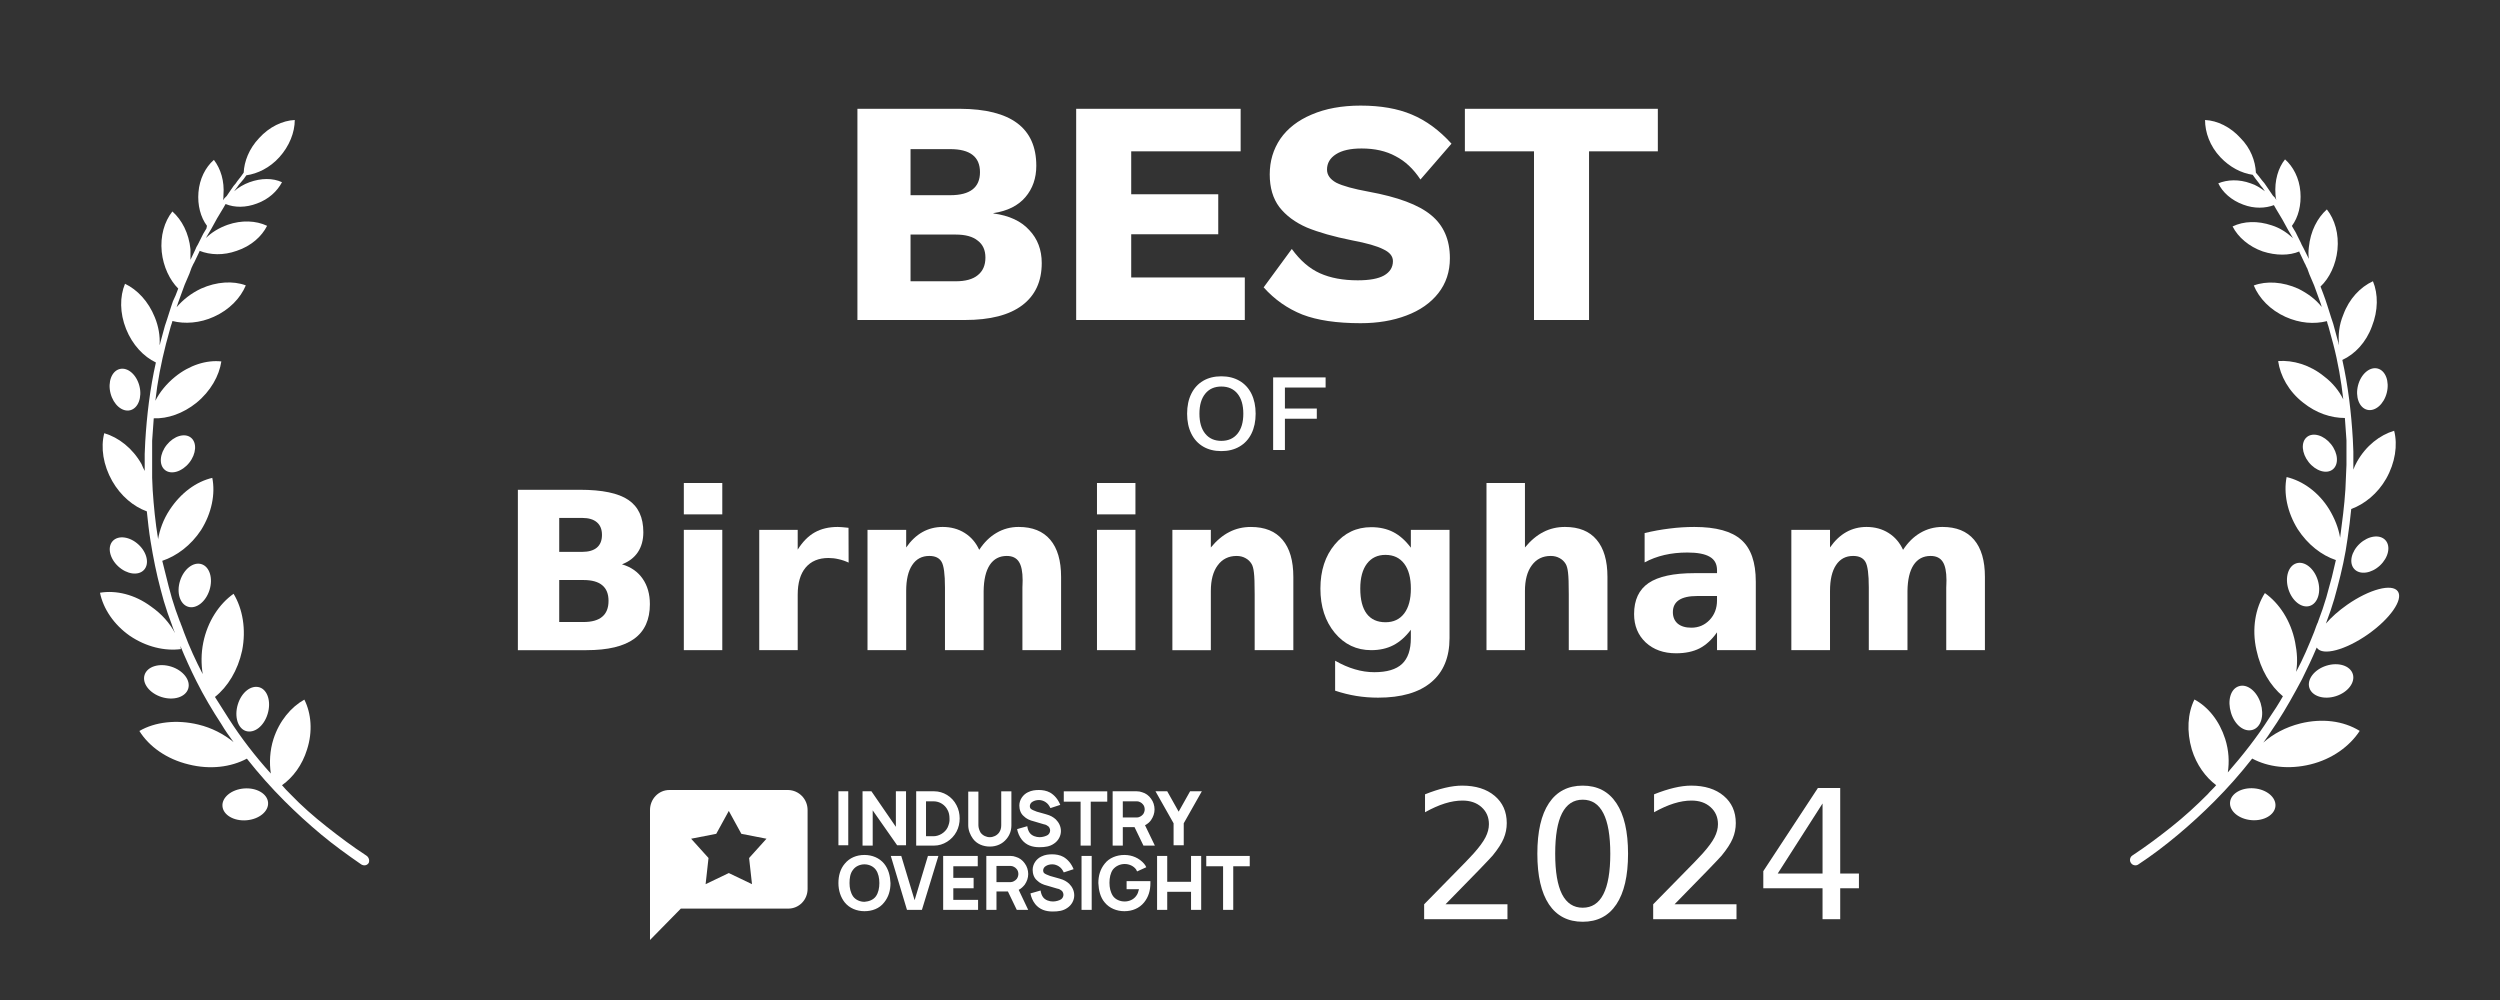 <?xml version="1.0" encoding="UTF-8" standalone="no"?>
<svg
   xmlns:dc="http://purl.org/dc/elements/1.1/"
   xmlns:cc="http://creativecommons.org/ns#"
   xmlns:rdf="http://www.w3.org/1999/02/22-rdf-syntax-ns#"
   xmlns:svg="http://www.w3.org/2000/svg"
   xmlns="http://www.w3.org/2000/svg"
   width="250"
   height="100"
   viewBox="0 0 250 100"
   fill="none"
   version="1.1"
   id="svg25">
  <rect x="0" y="0" width="250" height="100" fill="#333333" stroke="none"/>
  <defs
     id="defs4">
    <style
       type="text/css"
       id="style2">
  	@font-face {
        font-family: PT Sans Narrow;
        font-weight: 700;
        src: url('https://tnbt.dev/fonts/PTSansNarrow-Bold.ttf');
    }
  	@font-face {
	    font-family: Work Sans;
        font-weight: 400;
	    src: url('https://tnbt.dev/fonts/WorkSans-Regular.ttf');
    }
	</style>
  </defs>
  <path
     d="M85.742 10.88H96.014C101.092 10.901 103.63 12.8 103.63 16.576C103.63 17.813 103.268 18.859 102.542 19.712C101.817 20.565 100.75 21.099 99.342 21.312V21.344C100.921 21.557 102.116 22.112 102.926 23.008C103.758 23.883 104.174 24.981 104.174 26.304C104.174 28.139 103.524 29.547 102.222 30.528C100.921 31.509 99.012 32 96.494 32H85.742V10.88ZM95.022 19.52C97.006 19.52 97.998 18.752 97.998 17.216C97.998 15.68 97.006 14.912 95.022 14.912H91.054V19.52H95.022ZM95.566 28.128C96.548 28.128 97.284 27.925 97.774 27.52C98.286 27.115 98.542 26.528 98.542 25.76C98.542 25.013 98.286 24.448 97.774 24.064C97.284 23.659 96.548 23.456 95.566 23.456H91.054V28.128H95.566ZM124.481 27.744V32H107.617V10.88H124.065V15.136H113.121V19.424H121.825V23.424H113.121V27.744H124.481ZM136.061 10.56C138.066 10.56 139.773 10.859 141.181 11.456C142.61 12.053 143.933 13.024 145.149 14.368L142.045 17.952C141.341 16.885 140.509 16.107 139.549 15.616C138.61 15.104 137.479 14.848 136.157 14.848C135.047 14.848 134.194 15.04 133.597 15.424C132.999 15.808 132.701 16.32 132.701 16.96C132.701 17.493 133.01 17.931 133.629 18.272C134.269 18.592 135.346 18.891 136.861 19.168C139.783 19.701 141.863 20.48 143.101 21.504C144.359 22.528 144.989 23.968 144.989 25.824C144.989 27.168 144.605 28.331 143.837 29.312C143.069 30.293 142.002 31.04 140.637 31.552C139.293 32.064 137.767 32.32 136.061 32.32C133.671 32.32 131.73 32.032 130.237 31.456C128.743 30.859 127.453 29.952 126.365 28.736L129.181 24.896C130.013 26.048 130.951 26.859 131.997 27.328C133.042 27.797 134.301 28.032 135.773 28.032C136.946 28.032 137.821 27.872 138.397 27.552C138.994 27.211 139.293 26.731 139.293 26.112C139.293 25.621 138.973 25.227 138.333 24.928C137.714 24.608 136.669 24.309 135.197 24.032C133.383 23.669 131.879 23.243 130.685 22.752C129.511 22.24 128.594 21.557 127.933 20.704C127.293 19.851 126.973 18.763 126.973 17.44C126.973 16.117 127.325 14.933 128.029 13.888C128.754 12.843 129.799 12.032 131.165 11.456C132.551 10.859 134.183 10.56 136.061 10.56ZM165.784 15.136H158.904V32H153.4V15.136H146.488V10.88H165.784V15.136Z"
     fill="white"
     id="path6" />
  <path
     d="M122.132 37.63C122.828 37.63 123.433 37.78 123.947 38.081C124.467 38.382 124.867 38.814 125.146 39.379C125.424 39.944 125.564 40.607 125.564 41.37C125.564 42.133 125.424 42.796 125.146 43.361C124.867 43.926 124.467 44.358 123.947 44.659C123.433 44.96 122.828 45.11 122.132 45.11C121.435 45.11 120.83 44.96 120.317 44.659C119.803 44.358 119.407 43.926 119.129 43.361C118.85 42.796 118.711 42.133 118.711 41.37C118.711 40.607 118.85 39.944 119.129 39.379C119.407 38.814 119.803 38.382 120.317 38.081C120.83 37.78 121.435 37.63 122.132 37.63ZM122.132 38.653C121.45 38.653 120.914 38.891 120.526 39.368C120.137 39.845 119.943 40.512 119.943 41.37C119.943 42.228 120.137 42.895 120.526 43.372C120.914 43.849 121.45 44.087 122.132 44.087C122.821 44.087 123.36 43.849 123.749 43.372C124.137 42.895 124.332 42.228 124.332 41.37C124.332 40.512 124.137 39.845 123.749 39.368C123.36 38.891 122.821 38.653 122.132 38.653ZM128.491 38.752V40.853H131.681V41.876H128.491V45H127.314V37.74H132.561V38.752H128.491Z"
     fill="white"
     id="path8" />
  <g
     id="textCity"
     dominant-baseline="middle"
     text-anchor="middle">
    <g
       aria-label="Birmingham"
       id="text10"
       style="font-weight:700;font-size:22px;font-family:'PT Sans Narrow';fill:#ffffff">
      <path
         d="m 58.21,55.187 q 0.978,0 1.482,-0.43 0.505,-0.43 0.505,-1.268 0,-0.827 -0.505,-1.257 -0.505,-0.44 -1.482,-0.44 h -2.288 v 3.395 z m 0.14,7.015 q 1.246,0 1.869,-0.526 0.634,-0.526 0.634,-1.59 0,-1.042 -0.623,-1.558 -0.623,-0.526 -1.88,-0.526 h -2.428 v 4.2 z m 3.846,-5.769 q 1.332,0.387 2.062,1.429 0.73,1.042 0.73,2.557 0,2.32 -1.568,3.459 -1.568,1.139 -4.77,1.139 H 51.787 V 48.978 h 6.209 q 3.341,0 4.834,1.01 1.504,1.01 1.504,3.233 0,1.171 -0.548,1.998 -0.548,0.816 -1.59,1.214 z"
         style="font-weight:700;font-size:22px;font-family:'PT Sans Narrow';fill:#ffffff"
         id="path31" />
      <path
         d="m 68.383,52.984 h 3.846 v 12.031 h -3.846 z m 0,-4.684 h 3.846 v 3.137 h -3.846 z"
         style="font-weight:700;font-size:22px;font-family:'PT Sans Narrow';fill:#ffffff"
         id="path33" />
      <path
         d="m 84.862,56.261 q -0.505,-0.236 -1.01,-0.344 -0.494,-0.118 -0.999,-0.118 -1.482,0 -2.288,0.956 -0.795,0.945 -0.795,2.718 v 5.543 h -3.846 v -12.031 h 3.846 v 1.977 q 0.741,-1.182 1.697,-1.719 0.967,-0.548 2.31,-0.548 0.193,0 0.419,0.021 0.226,0.011 0.655,0.064 z"
         style="font-weight:700;font-size:22px;font-family:'PT Sans Narrow';fill:#ffffff"
         id="path35" />
      <path
         d="m 97.924,54.982 q 0.73,-1.117 1.729,-1.697 1.01,-0.591 2.213,-0.591 2.073,0 3.158,1.278 1.085,1.278 1.085,3.717 v 7.326 h -3.867 v -6.273 q 0.011,-0.14 0.011,-0.29 0.011,-0.15 0.011,-0.43 0,-1.278 -0.376,-1.848 -0.376,-0.58 -1.214,-0.58 -1.096,0 -1.697,0.902 -0.591,0.902 -0.612,2.61 v 5.908 h -3.867 v -6.273 q 0,-1.998 -0.344,-2.567 -0.344,-0.58 -1.225,-0.58 -1.106,0 -1.708,0.913 -0.602,0.902 -0.602,2.589 v 5.919 h -3.867 v -12.031 h 3.867 v 1.762 q 0.709,-1.021 1.622,-1.536 0.924,-0.516 2.03,-0.516 1.246,0 2.202,0.602 0.956,0.602 1.45,1.687 z"
         style="font-weight:700;font-size:22px;font-family:'PT Sans Narrow';fill:#ffffff"
         id="path37" />
      <path
         d="m 109.698,52.984 h 3.846 v 12.031 h -3.846 z m 0,-4.684 h 3.846 v 3.137 h -3.846 z"
         style="font-weight:700;font-size:22px;font-family:'PT Sans Narrow';fill:#ffffff"
         id="path39" />
      <path
         d="m 129.334,57.689 v 7.326 h -3.867 v -1.192 -4.415 q 0,-1.558 -0.075,-2.148 -0.064,-0.591 -0.236,-0.87 -0.226,-0.376 -0.612,-0.58 -0.387,-0.215 -0.881,-0.215 -1.203,0 -1.891,0.935 -0.688,0.924 -0.688,2.567 v 5.919 h -3.846 v -12.031 h 3.846 v 1.762 q 0.87,-1.053 1.848,-1.547 0.978,-0.505 2.159,-0.505 2.084,0 3.158,1.278 1.085,1.278 1.085,3.717 z"
         style="font-weight:700;font-size:22px;font-family:'PT Sans Narrow';fill:#ffffff"
         id="path41" />
      <path
         d="m 141.086,62.975 q -0.795,1.053 -1.751,1.547 -0.956,0.494 -2.213,0.494 -2.202,0 -3.642,-1.729 -1.439,-1.74 -1.439,-4.426 0,-2.696 1.439,-4.415 1.439,-1.729 3.642,-1.729 1.257,0 2.213,0.494 0.956,0.494 1.751,1.558 v -1.783 h 3.867 v 10.817 q 0,2.9 -1.837,4.426 -1.826,1.536 -5.307,1.536 -1.128,0 -2.181,-0.172 -1.053,-0.172 -2.116,-0.526 v -2.997 q 1.01,0.58 1.977,0.859 0.967,0.29 1.944,0.29 1.891,0 2.771,-0.827 0.881,-0.827 0.881,-2.589 z m -2.535,-7.487 q -1.192,0 -1.858,0.881 -0.666,0.881 -0.666,2.492 0,1.654 0.645,2.514 0.645,0.849 1.88,0.849 1.203,0 1.869,-0.881 0.666,-0.881 0.666,-2.481 0,-1.611 -0.666,-2.492 -0.666,-0.881 -1.869,-0.881 z"
         style="font-weight:700;font-size:22px;font-family:'PT Sans Narrow';fill:#ffffff"
         id="path43" />
      <path
         d="m 160.745,57.689 v 7.326 h -3.867 v -1.192 -4.394 q 0,-1.579 -0.075,-2.17 -0.065,-0.591 -0.236,-0.87 -0.226,-0.376 -0.612,-0.58 -0.387,-0.215 -0.881,-0.215 -1.203,0 -1.891,0.935 -0.688,0.924 -0.688,2.567 v 5.919 h -3.846 V 48.301 h 3.846 v 6.445 q 0.87,-1.053 1.848,-1.547 0.978,-0.505 2.159,-0.505 2.084,0 3.158,1.278 1.085,1.278 1.085,3.717 z"
         style="font-weight:700;font-size:22px;font-family:'PT Sans Narrow';fill:#ffffff"
         id="path45" />
      <path
         d="m 169.704,59.602 q -1.203,0 -1.815,0.408 -0.602,0.408 -0.602,1.203 0,0.73 0.483,1.149 0.494,0.408 1.364,0.408 1.085,0 1.826,-0.773 0.741,-0.784 0.741,-1.955 v -0.44 z m 5.876,-1.45 v 6.864 h -3.878 v -1.783 q -0.773,1.096 -1.74,1.601 -0.967,0.494 -2.353,0.494 -1.869,0 -3.04,-1.085 -1.16,-1.096 -1.16,-2.836 0,-2.116 1.45,-3.104 1.461,-0.988 4.576,-0.988 h 2.267 v -0.301 q 0,-0.913 -0.72,-1.332 -0.72,-0.43 -2.245,-0.43 -1.235,0 -2.299,0.247 -1.063,0.247 -1.977,0.741 v -2.933 q 1.235,-0.301 2.481,-0.451 1.246,-0.161 2.492,-0.161 3.255,0 4.694,1.289 1.45,1.278 1.45,4.168 z"
         style="font-weight:700;font-size:22px;font-family:'PT Sans Narrow';fill:#ffffff"
         id="path47" />
      <path
         d="m 190.307,54.982 q 0.73,-1.117 1.729,-1.697 1.01,-0.591 2.213,-0.591 2.073,0 3.158,1.278 1.085,1.278 1.085,3.717 v 7.326 h -3.867 v -6.273 q 0.011,-0.14 0.011,-0.29 0.011,-0.15 0.011,-0.43 0,-1.278 -0.376,-1.848 -0.376,-0.58 -1.214,-0.58 -1.096,0 -1.697,0.902 -0.591,0.902 -0.612,2.61 v 5.908 h -3.867 v -6.273 q 0,-1.998 -0.344,-2.567 -0.344,-0.58 -1.225,-0.58 -1.106,0 -1.708,0.913 -0.602,0.902 -0.602,2.589 v 5.919 h -3.867 v -12.031 h 3.867 v 1.762 q 0.709,-1.021 1.622,-1.536 0.924,-0.516 2.03,-0.516 1.246,0 2.202,0.602 0.956,0.602 1.45,1.687 z"
         style="font-weight:700;font-size:22px;font-family:'PT Sans Narrow';fill:#ffffff"
         id="path49" />
    </g>
  </g>
  <g
     id="logo">
    <path
       fill-rule="evenodd"
       clip-rule="evenodd"
       d="m 104.536,80.196 c 0.254,0.162 0.381,0.355 0.508,0.614 l 0.984,-0.323 c -0.223,-0.549 -0.572,-0.97 -1.016,-1.228 C 104.663,79.065 104.25,79 103.901,79 c -0.349,0 -0.73,0.032 -1.111,0.226 -0.476,0.226 -0.857,0.743 -0.857,1.325 0,0.388 0.127,0.808 0.445,1.067 0.254,0.259 0.603,0.42 1.015,0.517 l 0.984,0.291 c 0.222,0.032 0.349,0.129 0.476,0.226 0.096,0.097 0.159,0.259 0.159,0.388 0,0.162 -0.063,0.323 -0.222,0.452 -0.191,0.129 -0.54,0.226 -0.825,0.226 -0.349,0 -0.762,-0.129 -0.984,-0.42 -0.127,-0.162 -0.222,-0.42 -0.254,-0.679 l -1.016,0.291 c 0.064,0.355 0.222,0.743 0.476,1.067 0.445,0.549 1.048,0.743 1.746,0.743 0.571,0 1.047,-0.065 1.46,-0.355 0.444,-0.291 0.698,-0.776 0.698,-1.26 0,-0.452 -0.19,-0.84 -0.508,-1.163 -0.254,-0.226 -0.508,-0.388 -0.984,-0.517 l -0.92,-0.259 c -0.254,-0.097 -0.508,-0.194 -0.603,-0.291 -0.064,-0.065 -0.095,-0.162 -0.095,-0.259 0,-0.162 0.095,-0.355 0.285,-0.452 0.159,-0.097 0.381,-0.162 0.635,-0.162 0.254,0 0.476,0.097 0.635,0.194 z M 84.826,79.129 v 5.397 h -0.984 v -5.397 z m 4.761,3.555 v -3.555 h 1.016 v 5.397 H 89.714 L 87.27,81.036 v 3.522 h -1.016 v -5.429 h 0.889 z m 6.062,0.485 c 0.222,-0.42 0.317,-0.873 0.317,-1.325 0,-0.453 -0.095,-0.905 -0.317,-1.325 -0.444,-0.873 -1.333,-1.39 -2.222,-1.39 h -1.809 v 5.429 h 1.809 c 0.889,0 1.777,-0.549 2.222,-1.39 z m -0.889,-2.165 c 0.127,0.226 0.19,0.517 0.19,0.84 0.032,0.323 -0.063,0.614 -0.19,0.905 -0.254,0.517 -0.857,0.873 -1.397,0.873 h -0.762 v -3.49 h 0.762 c 0.603,0 1.143,0.355 1.397,0.873 z m 6.38,1.519 c 0,0.517 -0.159,0.97 -0.476,1.357 -0.413,0.517 -1.016,0.776 -1.682,0.776 -0.666,0 -1.301,-0.259 -1.682,-0.776 -0.286,-0.388 -0.476,-0.873 -0.476,-1.357 v -3.361 h 1.016 v 3.361 c 0,0.259 0.095,0.517 0.222,0.743 0.222,0.291 0.571,0.452 0.92,0.452 0.349,0 0.698,-0.162 0.92,-0.452 0.159,-0.226 0.222,-0.452 0.222,-0.743 v -3.393 h 1.016 z m 9.585,-2.359 h -1.651 v 4.395 h -1.015 v -4.395 h -1.682 v -1.034 h 4.348 z m 4.761,4.395 -0.984,-2.036 c 0.254,-0.129 0.476,-0.323 0.603,-0.517 0.222,-0.323 0.349,-0.679 0.349,-1.067 0,-0.388 -0.127,-0.776 -0.349,-1.067 -0.222,-0.323 -0.54,-0.549 -0.889,-0.646 -0.159,-0.065 -0.349,-0.097 -0.539,-0.097 h -2.413 v 5.429 h 1.016 v -1.842 h 1.174 l 0.889,1.842 z m -1.778,-2.812 h -1.428 v -1.616 h 1.428 c 0.191,0 0.445,0.129 0.572,0.291 0.127,0.129 0.19,0.323 0.19,0.517 0,0.162 -0.063,0.355 -0.159,0.485 -0.158,0.194 -0.412,0.323 -0.603,0.323 z m 6.475,-2.618 -1.809,3.199 v 2.198 h -1.016 v -2.198 l -1.809,-3.199 h 1.174 l 1.143,2.036 1.143,-2.036 z m -13.806,8.111 c -0.127,-0.259 -0.254,-0.452 -0.508,-0.614 -0.159,-0.097 -0.381,-0.194 -0.635,-0.194 -0.254,0 -0.476,0.065 -0.635,0.162 -0.19,0.097 -0.285,0.291 -0.285,0.452 0,0.097 0.032,0.194 0.095,0.259 0.095,0.097 0.349,0.194 0.603,0.291 l 0.92,0.259 c 0.476,0.129 0.73,0.291 0.984,0.517 0.318,0.323 0.508,0.711 0.508,1.163 0,0.485 -0.254,0.97 -0.698,1.26 -0.413,0.291 -0.889,0.355 -1.46,0.355 -0.698,0 -1.301,-0.194 -1.746,-0.743 -0.254,-0.323 -0.412,-0.711 -0.476,-1.066 l 1.016,-0.291 c 0.032,0.259 0.127,0.517 0.254,0.679 0.222,0.291 0.635,0.42 0.984,0.42 0.285,0 0.634,-0.097 0.825,-0.226 0.159,-0.129 0.222,-0.291 0.222,-0.452 0,-0.129 -0.063,-0.291 -0.159,-0.388 -0.127,-0.097 -0.254,-0.194 -0.476,-0.226 l -0.984,-0.291 c -0.412,-0.097 -0.761,-0.259 -1.015,-0.517 -0.318,-0.259 -0.445,-0.679 -0.445,-1.066 0,-0.582 0.381,-1.099 0.857,-1.325 0.381,-0.194 0.762,-0.226 1.111,-0.226 0.349,0 0.762,0.065 1.111,0.259 0.444,0.259 0.793,0.679 1.016,1.228 z m -22.535,1.067 c 0,0.743 0.222,1.422 0.635,1.939 0.476,0.582 1.206,0.873 1.968,0.873 0.762,0 1.492,-0.259 1.968,-0.873 0.444,-0.549 0.635,-1.196 0.635,-1.939 -0.032,-0.711 -0.19,-1.39 -0.635,-1.939 -0.476,-0.582 -1.206,-0.873 -1.968,-0.873 -0.793,0 -1.492,0.291 -1.968,0.873 -0.444,0.517 -0.635,1.196 -0.635,1.939 z m 4.094,0 c 0,0.485 -0.095,0.97 -0.349,1.325 -0.254,0.355 -0.698,0.517 -1.143,0.549 -0.444,0 -0.889,-0.194 -1.143,-0.549 -0.254,-0.388 -0.349,-0.84 -0.349,-1.325 0,-0.485 0.063,-0.97 0.349,-1.325 0.254,-0.355 0.698,-0.549 1.143,-0.549 0.444,0 0.889,0.194 1.143,0.549 0.254,0.355 0.349,0.84 0.349,1.325 z m 2.19,-2.715 h -1.047 l 1.619,5.397 h 1.492 l 1.65,-5.397 h -1.047 l -1.333,4.428 z m 5.205,1.034 v 1.163 h 2.031 v 1.034 h -2.031 v 1.163 h 2.476 v 1.002 h -3.491 v -5.397 h 3.459 v 1.034 z m 7.49,4.363 -0.952,-2.004 c 0.254,-0.129 0.444,-0.323 0.603,-0.517 0.222,-0.323 0.349,-0.679 0.349,-1.066 0,-0.388 -0.127,-0.776 -0.349,-1.067 -0.222,-0.323 -0.54,-0.549 -0.889,-0.646 -0.158,-0.065 -0.349,-0.097 -0.539,-0.097 h -2.412 v 5.397 h 1.016 v -1.842 h 1.143 l 0.888,1.842 z m -1.746,-2.779 h -1.428 v -1.616 h 1.428 c 0.191,0 0.445,0.129 0.572,0.291 0.127,0.129 0.19,0.323 0.19,0.517 0,0.162 -0.063,0.355 -0.159,0.485 -0.158,0.194 -0.412,0.323 -0.603,0.323 z m 8.094,2.779 v -5.397 h -1.016 v 5.397 z m 5.871,-2.876 v 0.194 c 0,0.743 -0.19,1.39 -0.634,1.939 -0.477,0.582 -1.175,0.873 -1.968,0.873 -0.762,0 -1.492,-0.291 -1.968,-0.873 -0.444,-0.517 -0.603,-1.228 -0.635,-1.939 0,-0.743 0.191,-1.39 0.635,-1.939 0.444,-0.582 1.206,-0.873 1.968,-0.873 0.793,0 1.491,0.323 1.968,0.873 0.095,0.097 0.158,0.226 0.222,0.355 v 0 l -0.921,0.42 -0.095,-0.194 c -0.254,-0.355 -0.698,-0.549 -1.143,-0.549 -0.444,0 -0.888,0.194 -1.174,0.549 -0.254,0.355 -0.349,0.84 -0.349,1.325 0,0.485 0.095,0.937 0.349,1.325 0.254,0.355 0.698,0.549 1.174,0.549 0.445,0 0.889,-0.194 1.143,-0.549 0.159,-0.194 0.222,-0.42 0.286,-0.679 h -1.238 v -0.808 z m 5.078,2.876 v -5.397 h -1.015 v 2.585 h -2.381 v -2.585 h -1.015 v 5.397 h 1.015 v -1.81 h 2.381 v 1.81 z m 4.856,-4.363 h -1.65 v 4.363 h -1.016 v -4.363 h -1.682 v -1.034 h 4.348 z"
       fill="#ffffff"
       id="path13" />
    <path
       fill-rule="evenodd"
       clip-rule="evenodd"
       d="m 66.936,79 h 11.887 c 1.079,0.032 1.936,0.905 1.936,2.004 v 7.886 c 0,1.099 -0.857,1.971 -1.936,1.971 H 68.083 L 65,94 V 81.004 C 65,79.905 65.857,79 66.936,79 Z m 7.2,4.382 -1.256,-2.289 -1.256,2.289 -2.512,0.49 1.739,1.929 -0.29,2.616 2.319,-1.112 2.319,1.112 -0.29,-2.616 1.739,-1.929 z"
       fill="#ffffff"
       id="path15" />
  </g>
  <g
     id="textYear"
     dominant-baseline="middle"
     text-anchor="middle">
    <g
       aria-label="2024"
       id="text18"
       style="font-weight:400;font-size:18px;font-family:'Work Sans';fill:#ffffff">
      <path
         d="m 144.55,90.428 h 6.196 v 1.494 h -8.332 v -1.494 q 1.011,-1.046 2.751,-2.804 1.749,-1.767 2.197,-2.276 0.853,-0.958 1.187,-1.617 0.343,-0.668 0.343,-1.31 0,-1.046 -0.738,-1.705 -0.729,-0.659 -1.907,-0.659 -0.835,0 -1.767,0.29 -0.923,0.29 -1.978,0.879 v -1.793 q 1.072,-0.431 2.004,-0.65 0.932,-0.22 1.705,-0.22 2.039,0 3.252,1.02 1.213,1.02 1.213,2.725 0,0.809 -0.308,1.538 -0.299,0.721 -1.099,1.705 -0.22,0.255 -1.397,1.477 -1.178,1.213 -3.322,3.401 z"
         style="font-weight:400;font-size:18px;font-family:'Work Sans';fill:#ffffff"
         id="path52" />
      <path
         d="m 158.27,79.969 q -1.371,0 -2.065,1.354 -0.686,1.345 -0.686,4.052 0,2.698 0.686,4.052 0.694,1.345 2.065,1.345 1.38,0 2.065,-1.345 0.694,-1.354 0.694,-4.052 0,-2.707 -0.694,-4.052 -0.686,-1.354 -2.065,-1.354 z m 0,-1.406 q 2.206,0 3.366,1.749 1.169,1.74 1.169,5.062 0,3.313 -1.169,5.062 -1.16,1.74 -3.366,1.74 -2.206,0 -3.375,-1.74 -1.16,-1.749 -1.16,-5.062 0,-3.322 1.16,-5.062 1.169,-1.749 3.375,-1.749 z"
         style="font-weight:400;font-size:18px;font-family:'Work Sans';fill:#ffffff"
         id="path54" />
      <path
         d="m 167.454,90.428 h 6.196 v 1.494 h -8.332 v -1.494 q 1.011,-1.046 2.751,-2.804 1.749,-1.767 2.197,-2.276 0.853,-0.958 1.187,-1.617 0.343,-0.668 0.343,-1.31 0,-1.046 -0.738,-1.705 -0.73,-0.659 -1.907,-0.659 -0.835,0 -1.767,0.29 -0.923,0.29 -1.978,0.879 v -1.793 q 1.072,-0.431 2.004,-0.65 0.932,-0.22 1.705,-0.22 2.039,0 3.252,1.02 1.213,1.02 1.213,2.725 0,0.809 -0.308,1.538 -0.299,0.721 -1.099,1.705 -0.22,0.255 -1.397,1.477 -1.178,1.213 -3.322,3.401 z"
         style="font-weight:400;font-size:18px;font-family:'Work Sans';fill:#ffffff"
         id="path56" />
      <path
         d="m 182.255,80.347 -4.482,7.005 h 4.482 z m -0.466,-1.547 h 2.232 v 8.552 h 1.872 v 1.477 h -1.872 v 3.094 h -1.767 v -3.094 h -5.924 v -1.714 z"
         style="font-weight:400;font-size:18px;font-family:'Work Sans';fill:#ffffff"
         id="path58" />
    </g>
  </g>
  <path
     fill-rule="evenodd"
     clip-rule="evenodd"
     d="M32.67 82.67C33.948 83.68 35.225 84.638 36.609 85.541C36.875 85.701 36.981 86.02 36.875 86.286C36.715 86.552 36.396 86.605 36.13 86.445C34.746 85.488 33.416 84.531 32.138 83.468C30.861 82.404 29.637 81.287 28.466 80.118C27.136 78.788 25.859 77.353 24.688 75.864C23.091 76.714 21.016 76.98 18.887 76.448C16.652 75.917 14.896 74.641 13.938 73.099C15.481 72.195 17.663 71.929 19.845 72.46C21.176 72.779 22.4 73.418 23.358 74.215L23.358 74.215C22.932 73.63 22.506 73.045 22.134 72.407C21.229 71.025 20.377 69.589 19.632 68.1C19.047 66.93 18.515 65.76 18.036 64.59C18.036 64.644 18.049 64.697 18.062 64.75C18.076 64.803 18.089 64.856 18.089 64.909C16.492 65.122 14.63 64.697 12.98 63.58C11.384 62.463 10.319 60.868 10 59.273C11.597 59.007 13.459 59.432 15.109 60.655C16.173 61.4 16.971 62.304 17.504 63.314L17.397 63.048L17.291 62.782C17.264 62.729 17.251 62.676 17.238 62.623C17.224 62.57 17.211 62.517 17.184 62.463L16.759 61.294L16.386 60.124C16.333 59.964 16.28 59.752 16.226 59.539L16.067 58.954C15.641 57.359 15.322 55.763 15.056 54.115C14.896 53.158 14.79 52.147 14.683 51.137C13.353 50.658 12.075 49.595 11.224 48.106C10.319 46.511 10.053 44.756 10.426 43.32C11.863 43.746 13.246 44.809 14.151 46.404C14.257 46.67 14.364 46.883 14.47 47.096V46.67V46.351V46.032V45.394L14.524 44.171C14.683 41.512 15.002 38.853 15.588 36.248C14.364 35.663 13.246 34.493 12.608 32.898C11.969 31.303 11.969 29.654 12.501 28.378C13.725 28.963 14.843 30.133 15.481 31.728C15.854 32.632 16.014 33.589 15.96 34.493C16.014 34.44 16.014 34.387 16.014 34.334C16.04 34.227 16.067 34.134 16.093 34.041C16.12 33.948 16.147 33.855 16.173 33.749L16.333 33.164L16.492 32.579L16.599 32.26C16.625 32.207 16.639 32.154 16.652 32.1C16.666 32.047 16.679 31.994 16.705 31.941L17.078 30.771L17.184 30.452L17.238 30.292L17.291 30.133L17.557 29.548L17.823 28.857C16.971 28.006 16.333 26.676 16.173 25.188C16.014 23.592 16.439 22.157 17.238 21.146C18.195 21.997 18.887 23.326 19.047 24.922V25.985L19.526 24.975C19.579 24.815 19.686 24.603 19.792 24.443L20.058 23.911L20.324 23.38C20.351 23.326 20.377 23.287 20.404 23.247C20.431 23.207 20.457 23.167 20.484 23.114L20.643 22.848L20.697 22.582C20.058 21.731 19.739 20.508 19.845 19.232C19.952 17.902 20.537 16.733 21.389 15.988C22.08 16.892 22.453 18.115 22.346 19.498C22.346 19.657 22.346 19.87 22.293 20.029L22.453 19.817L22.559 19.71L22.666 19.604L23.358 18.594C23.517 18.434 23.624 18.275 23.73 18.115L23.73 18.115L24.103 17.637L24.369 17.264C24.422 16.148 24.901 14.871 25.912 13.808C26.923 12.691 28.253 12.053 29.477 12C29.477 13.223 28.945 14.606 27.934 15.722C26.976 16.786 25.752 17.371 24.635 17.53L24.369 17.902L24.103 18.221C23.943 18.381 23.837 18.541 23.73 18.7L23.411 19.125C23.837 18.753 24.369 18.434 24.954 18.221C26.125 17.796 27.296 17.796 28.2 18.221C27.721 19.125 26.87 19.923 25.699 20.349C24.581 20.774 23.464 20.774 22.559 20.402L22.346 20.774L22.027 21.306C22 21.359 21.974 21.399 21.947 21.439C21.921 21.479 21.894 21.518 21.867 21.572L21.708 21.837L21.122 22.901L20.963 23.167C20.936 23.22 20.91 23.26 20.883 23.3C20.856 23.34 20.83 23.38 20.803 23.433L20.59 23.805C21.122 23.273 21.867 22.795 22.772 22.476C24.156 21.997 25.593 22.05 26.71 22.582C26.178 23.645 25.114 24.603 23.677 25.081C22.346 25.56 21.016 25.506 19.952 25.081V25.134L19.419 26.251C19.351 26.354 19.304 26.457 19.251 26.574C19.222 26.639 19.191 26.707 19.153 26.783L18.941 27.368L18.462 28.484L18.036 29.654L17.823 30.239L17.77 30.399L17.716 30.558L17.663 30.718C18.302 29.973 19.1 29.335 20.111 28.857C21.655 28.165 23.304 28.059 24.581 28.538C24.049 29.814 22.932 30.984 21.389 31.675C20.005 32.313 18.462 32.419 17.238 32.1C17.238 32.163 17.219 32.207 17.204 32.243C17.194 32.269 17.184 32.291 17.184 32.313L17.078 32.632L16.918 33.217L16.759 33.802C16.732 33.908 16.705 34.001 16.679 34.094C16.652 34.187 16.625 34.281 16.599 34.387C16.12 36.248 15.748 38.162 15.535 40.077C15.96 39.226 16.652 38.375 17.504 37.684C18.941 36.514 20.643 35.982 22.134 36.142C21.921 37.577 21.069 39.119 19.632 40.289C18.302 41.353 16.759 41.885 15.375 41.831L15.215 44.065V45.288V45.926V46.245V46.564V47.787L15.268 49.01C15.375 50.605 15.535 52.254 15.801 53.849V53.955C15.96 52.998 16.333 51.935 16.971 50.977C18.089 49.276 19.632 48.159 21.229 47.787C21.548 49.382 21.176 51.297 20.111 52.998C19.1 54.54 17.663 55.604 16.226 56.082L16.865 58.635L17.025 59.22C17.051 59.326 17.078 59.419 17.105 59.512C17.131 59.605 17.158 59.698 17.184 59.805L17.557 60.974L17.983 62.144C18.012 62.174 18.026 62.221 18.041 62.275C18.053 62.317 18.066 62.364 18.089 62.41L18.195 62.676L18.408 63.261C18.941 64.697 19.579 66.079 20.271 67.409C20.111 66.398 20.111 65.335 20.324 64.271C20.75 62.144 21.921 60.39 23.358 59.379C24.262 60.868 24.635 62.942 24.209 65.069C23.783 67.037 22.772 68.685 21.495 69.695C21.734 70.067 21.961 70.426 22.187 70.785C22.413 71.144 22.639 71.503 22.879 71.875C24.103 73.79 25.539 75.651 27.083 77.353C26.923 76.289 26.976 75.066 27.349 73.896C27.934 72.088 29.105 70.706 30.435 69.961C31.127 71.344 31.287 73.152 30.701 74.96C30.223 76.502 29.318 77.725 28.2 78.522C28.466 78.841 28.732 79.107 29.052 79.426L29.052 79.426C30.169 80.596 31.393 81.66 32.67 82.67ZM13.024 41.024C13.821 40.82 14.231 39.732 13.94 38.594C13.649 37.456 12.766 36.699 11.969 36.902C11.172 37.106 10.761 38.194 11.053 39.332C11.344 40.47 12.226 41.227 13.024 41.024ZM18.918 46.281C19.634 45.387 19.712 44.26 19.093 43.765C18.473 43.269 17.39 43.593 16.674 44.487C15.958 45.381 15.88 46.508 16.499 47.003C17.119 47.499 18.202 47.175 18.918 46.281ZM20.152 56.416C20.964 56.673 21.321 57.834 20.949 59.01C20.576 60.186 19.615 60.931 18.803 60.674C17.99 60.417 17.633 59.256 18.006 58.08C18.378 56.904 19.339 56.159 20.152 56.416ZM23.783 70.44C24.156 69.217 25.114 68.472 25.965 68.738C26.763 69.004 27.136 70.174 26.763 71.397C26.391 72.62 25.433 73.364 24.581 73.099C23.783 72.833 23.411 71.663 23.783 70.44ZM26.807 80.252C26.879 81.13 25.916 81.925 24.656 82.027C23.396 82.13 22.317 81.501 22.246 80.623C22.174 79.745 23.137 78.95 24.397 78.847C25.657 78.745 26.736 79.374 26.807 80.252ZM18.82 68.873C19.087 68.033 18.326 67.043 17.121 66.662C15.916 66.281 14.723 66.653 14.457 67.493C14.191 68.332 14.952 69.322 16.157 69.704C17.362 70.085 18.554 69.713 18.82 68.873ZM13.847 54.453C14.711 55.25 14.957 56.386 14.399 56.99C13.84 57.594 12.688 57.437 11.824 56.639C10.961 55.842 10.714 54.706 11.273 54.102C11.831 53.498 12.984 53.655 13.847 54.453Z"
     fill="white"
     id="path21" />
  <path
     fill-rule="evenodd"
     clip-rule="evenodd"
     d="M230.039 72.344C228.556 72.716 227.285 73.408 226.331 74.26C226.629 73.861 226.906 73.441 227.188 73.014L227.188 73.014L227.188 73.014C227.358 72.757 227.529 72.497 227.708 72.237C228.609 70.854 229.403 69.417 230.198 67.927C230.722 66.874 231.219 65.821 231.672 64.75C231.68 64.763 231.688 64.777 231.697 64.79C232.265 65.61 234.536 65.01 236.77 63.45C239.003 61.89 240.354 59.96 239.786 59.139C239.218 58.319 236.947 58.919 234.714 60.479C233.856 61.078 233.129 61.731 232.591 62.355C232.601 62.315 232.614 62.274 232.634 62.233L233.058 61.063L233.429 59.892C233.455 59.786 233.482 59.693 233.508 59.599L233.508 59.599C233.535 59.506 233.561 59.413 233.588 59.307L233.746 58.721C234.17 57.125 234.541 55.475 234.753 53.879C234.912 52.868 235.018 51.91 235.124 50.899C236.448 50.42 237.772 49.356 238.619 47.866C239.52 46.269 239.785 44.513 239.414 43.077C237.984 43.502 236.607 44.566 235.706 46.163C235.547 46.429 235.441 46.695 235.336 46.961L235.335 46.961V46.429V46.11V45.79V45.152L235.283 43.928C235.125 41.231 234.81 38.586 234.234 35.994C235.501 35.407 236.608 34.239 237.189 32.647C237.825 31.05 237.825 29.401 237.295 28.124C236.024 28.709 234.912 29.88 234.329 31.476C233.905 32.487 233.799 33.551 233.905 34.509C233.879 34.456 233.866 34.389 233.852 34.323C233.839 34.257 233.826 34.19 233.799 34.137C233.773 34.03 233.746 33.937 233.72 33.844L233.72 33.844L233.72 33.844L233.72 33.844L233.72 33.844L233.72 33.844L233.72 33.844L233.72 33.844C233.693 33.751 233.667 33.658 233.641 33.551L233.482 32.966L233.323 32.381L233.217 32.061C233.19 32.008 233.177 31.955 233.164 31.902C233.151 31.849 233.137 31.795 233.111 31.742L232.74 30.571L232.634 30.252L232.581 30.093L232.528 29.933L232.316 29.348L232.052 28.656C232.952 27.804 233.588 26.474 233.746 24.984C233.905 23.388 233.482 21.951 232.687 20.94C231.734 21.791 231.045 23.122 230.886 24.718C230.833 25.144 230.833 25.516 230.886 25.889L230.357 24.824C230.319 24.749 230.282 24.68 230.246 24.616C230.182 24.498 230.126 24.395 230.092 24.292L229.827 23.76L229.562 23.228C229.536 23.175 229.509 23.135 229.483 23.095L229.483 23.095C229.456 23.055 229.43 23.015 229.403 22.962L229.244 22.696L229.191 22.589C229.827 21.738 230.145 20.514 230.039 19.184C229.933 17.8 229.297 16.63 228.503 15.938C227.814 16.789 227.443 18.066 227.549 19.45C227.549 19.633 227.588 19.815 227.633 19.998L227.496 19.769L227.39 19.663L227.285 19.556L226.596 18.545L226.596 18.545C226.49 18.386 226.384 18.226 226.225 18.066L225.854 17.587L225.59 17.268C225.537 16.097 225.06 14.82 224.054 13.809C223.047 12.692 221.723 12.053 220.505 12C220.505 13.224 220.981 14.607 222.041 15.725C222.994 16.736 224.159 17.321 225.272 17.481L225.537 17.854L225.907 18.332L225.907 18.332C226.013 18.492 226.119 18.652 226.278 18.811L226.49 19.131C226.066 18.811 225.59 18.492 225.06 18.332C223.895 17.907 222.729 17.96 221.829 18.332C222.253 19.237 223.153 20.035 224.318 20.461C225.431 20.887 226.543 20.833 227.39 20.514L227.602 20.887L227.92 21.419C227.947 21.472 227.973 21.512 228 21.552C228.026 21.592 228.053 21.632 228.079 21.685L228.238 21.951L228.821 23.015L228.979 23.281C229.006 23.334 229.032 23.374 229.059 23.414C229.085 23.454 229.112 23.494 229.138 23.547L229.297 23.813C228.715 23.281 228.026 22.802 227.179 22.536C225.748 22.057 224.371 22.11 223.259 22.643C223.789 23.707 224.901 24.665 226.278 25.144C227.602 25.569 228.926 25.569 229.933 25.144V25.197L230.463 26.314C230.516 26.394 230.555 26.487 230.595 26.58C230.635 26.674 230.674 26.767 230.727 26.846L230.939 27.432L231.416 28.549L231.84 29.72L232.052 30.305L232.105 30.465L232.157 30.625V30.678C231.575 29.933 230.78 29.348 229.827 28.869C228.291 28.177 226.649 28.07 225.378 28.549C225.907 29.826 227.02 30.997 228.556 31.689C229.986 32.328 231.416 32.434 232.687 32.115C232.687 32.137 232.696 32.159 232.707 32.184C232.722 32.221 232.74 32.265 232.74 32.328L232.846 32.647L233.005 33.232L233.164 33.818C233.19 33.924 233.217 34.017 233.243 34.11C233.27 34.203 233.296 34.296 233.323 34.403C233.799 36.212 234.117 38.075 234.329 39.937C233.905 39.086 233.27 38.287 232.422 37.649C230.992 36.478 229.297 35.999 227.814 36.106C228.026 37.596 228.874 39.139 230.304 40.256C231.628 41.321 233.111 41.799 234.488 41.799L234.647 44.034V45.258V45.844V46.163V46.482L234.594 47.706L234.541 48.93C234.435 50.58 234.223 52.176 234.011 53.772C233.852 52.815 233.482 51.857 232.899 50.899C231.84 49.196 230.251 48.079 228.662 47.706C228.344 49.303 228.715 51.218 229.774 52.921C230.78 54.464 232.157 55.529 233.588 56.007C233.517 56.291 233.452 56.575 233.387 56.859C233.258 57.426 233.129 57.994 232.952 58.562L232.793 59.147C232.767 59.253 232.74 59.346 232.714 59.44L232.714 59.44C232.687 59.533 232.661 59.626 232.634 59.732L232.263 60.903L231.84 62.074C231.816 62.12 231.803 62.167 231.792 62.209C231.777 62.263 231.763 62.31 231.734 62.34L231.628 62.606L231.416 63.191C230.886 64.522 230.304 65.905 229.615 67.182C229.774 66.224 229.721 65.266 229.509 64.202C229.085 62.074 227.92 60.318 226.49 59.307C225.537 60.797 225.166 62.872 225.643 65.001C226.066 66.969 227.02 68.566 228.291 69.63C227.867 70.375 227.39 71.12 226.914 71.812C225.696 73.727 224.265 75.537 222.782 77.24C222.941 76.175 222.888 75.058 222.517 73.887C221.935 72.078 220.823 70.694 219.445 69.949C218.757 71.333 218.651 73.142 219.181 74.951C219.657 76.495 220.558 77.718 221.617 78.517C221.485 78.676 221.339 78.823 221.193 78.969C221.048 79.115 220.902 79.262 220.77 79.421C219.604 80.592 218.439 81.656 217.168 82.667C215.897 83.678 214.625 84.636 213.248 85.541C212.983 85.7 212.93 86.073 213.089 86.286C213.248 86.552 213.619 86.605 213.831 86.445C215.208 85.541 216.532 84.53 217.803 83.466C219.075 82.401 220.293 81.284 221.458 80.113C222.782 78.783 224.054 77.346 225.219 75.856C226.808 76.707 228.874 76.973 231.045 76.441C233.217 75.909 234.965 74.632 235.971 73.089C234.329 72.078 232.21 71.812 230.039 72.344ZM226.066 70.322C226.437 71.546 226.119 72.716 225.272 72.983C224.424 73.249 223.471 72.504 223.1 71.28C222.729 70.056 223.047 68.885 223.895 68.619C224.742 68.353 225.695 69.151 226.066 70.322ZM230.978 60.592C231.787 60.335 232.142 59.172 231.771 57.996C231.4 56.819 230.444 56.073 229.635 56.331C228.826 56.588 228.471 57.75 228.842 58.927C229.213 60.104 230.169 60.849 230.978 60.592ZM233.104 44.422C233.817 45.317 233.895 46.444 233.278 46.94C232.661 47.436 231.583 47.112 230.871 46.218C230.158 45.323 230.08 44.195 230.697 43.699C231.313 43.204 232.391 43.527 233.104 44.422ZM227.545 80.609C227.616 79.731 226.657 78.935 225.403 78.833C224.15 78.73 223.076 79.359 223.004 80.238C222.933 81.117 223.892 81.912 225.146 82.015C226.399 82.118 227.473 81.488 227.545 80.609ZM235.28 67.403C235.545 68.244 234.787 69.235 233.588 69.616C232.389 69.998 231.202 69.625 230.937 68.785C230.672 67.944 231.43 66.954 232.629 66.572C233.828 66.191 235.015 66.563 235.28 67.403ZM237.991 56.554C238.85 55.756 239.096 54.619 238.54 54.015C237.984 53.41 236.837 53.568 235.977 54.365C235.118 55.163 234.872 56.3 235.428 56.904C235.984 57.509 237.132 57.352 237.991 56.554ZM237.764 36.853C238.557 37.057 238.966 38.145 238.676 39.284C238.386 40.423 237.508 41.181 236.714 40.977C235.921 40.773 235.512 39.685 235.802 38.546C236.092 37.407 236.97 36.649 237.764 36.853Z"
     fill="white"
     id="path23" />
</svg>
